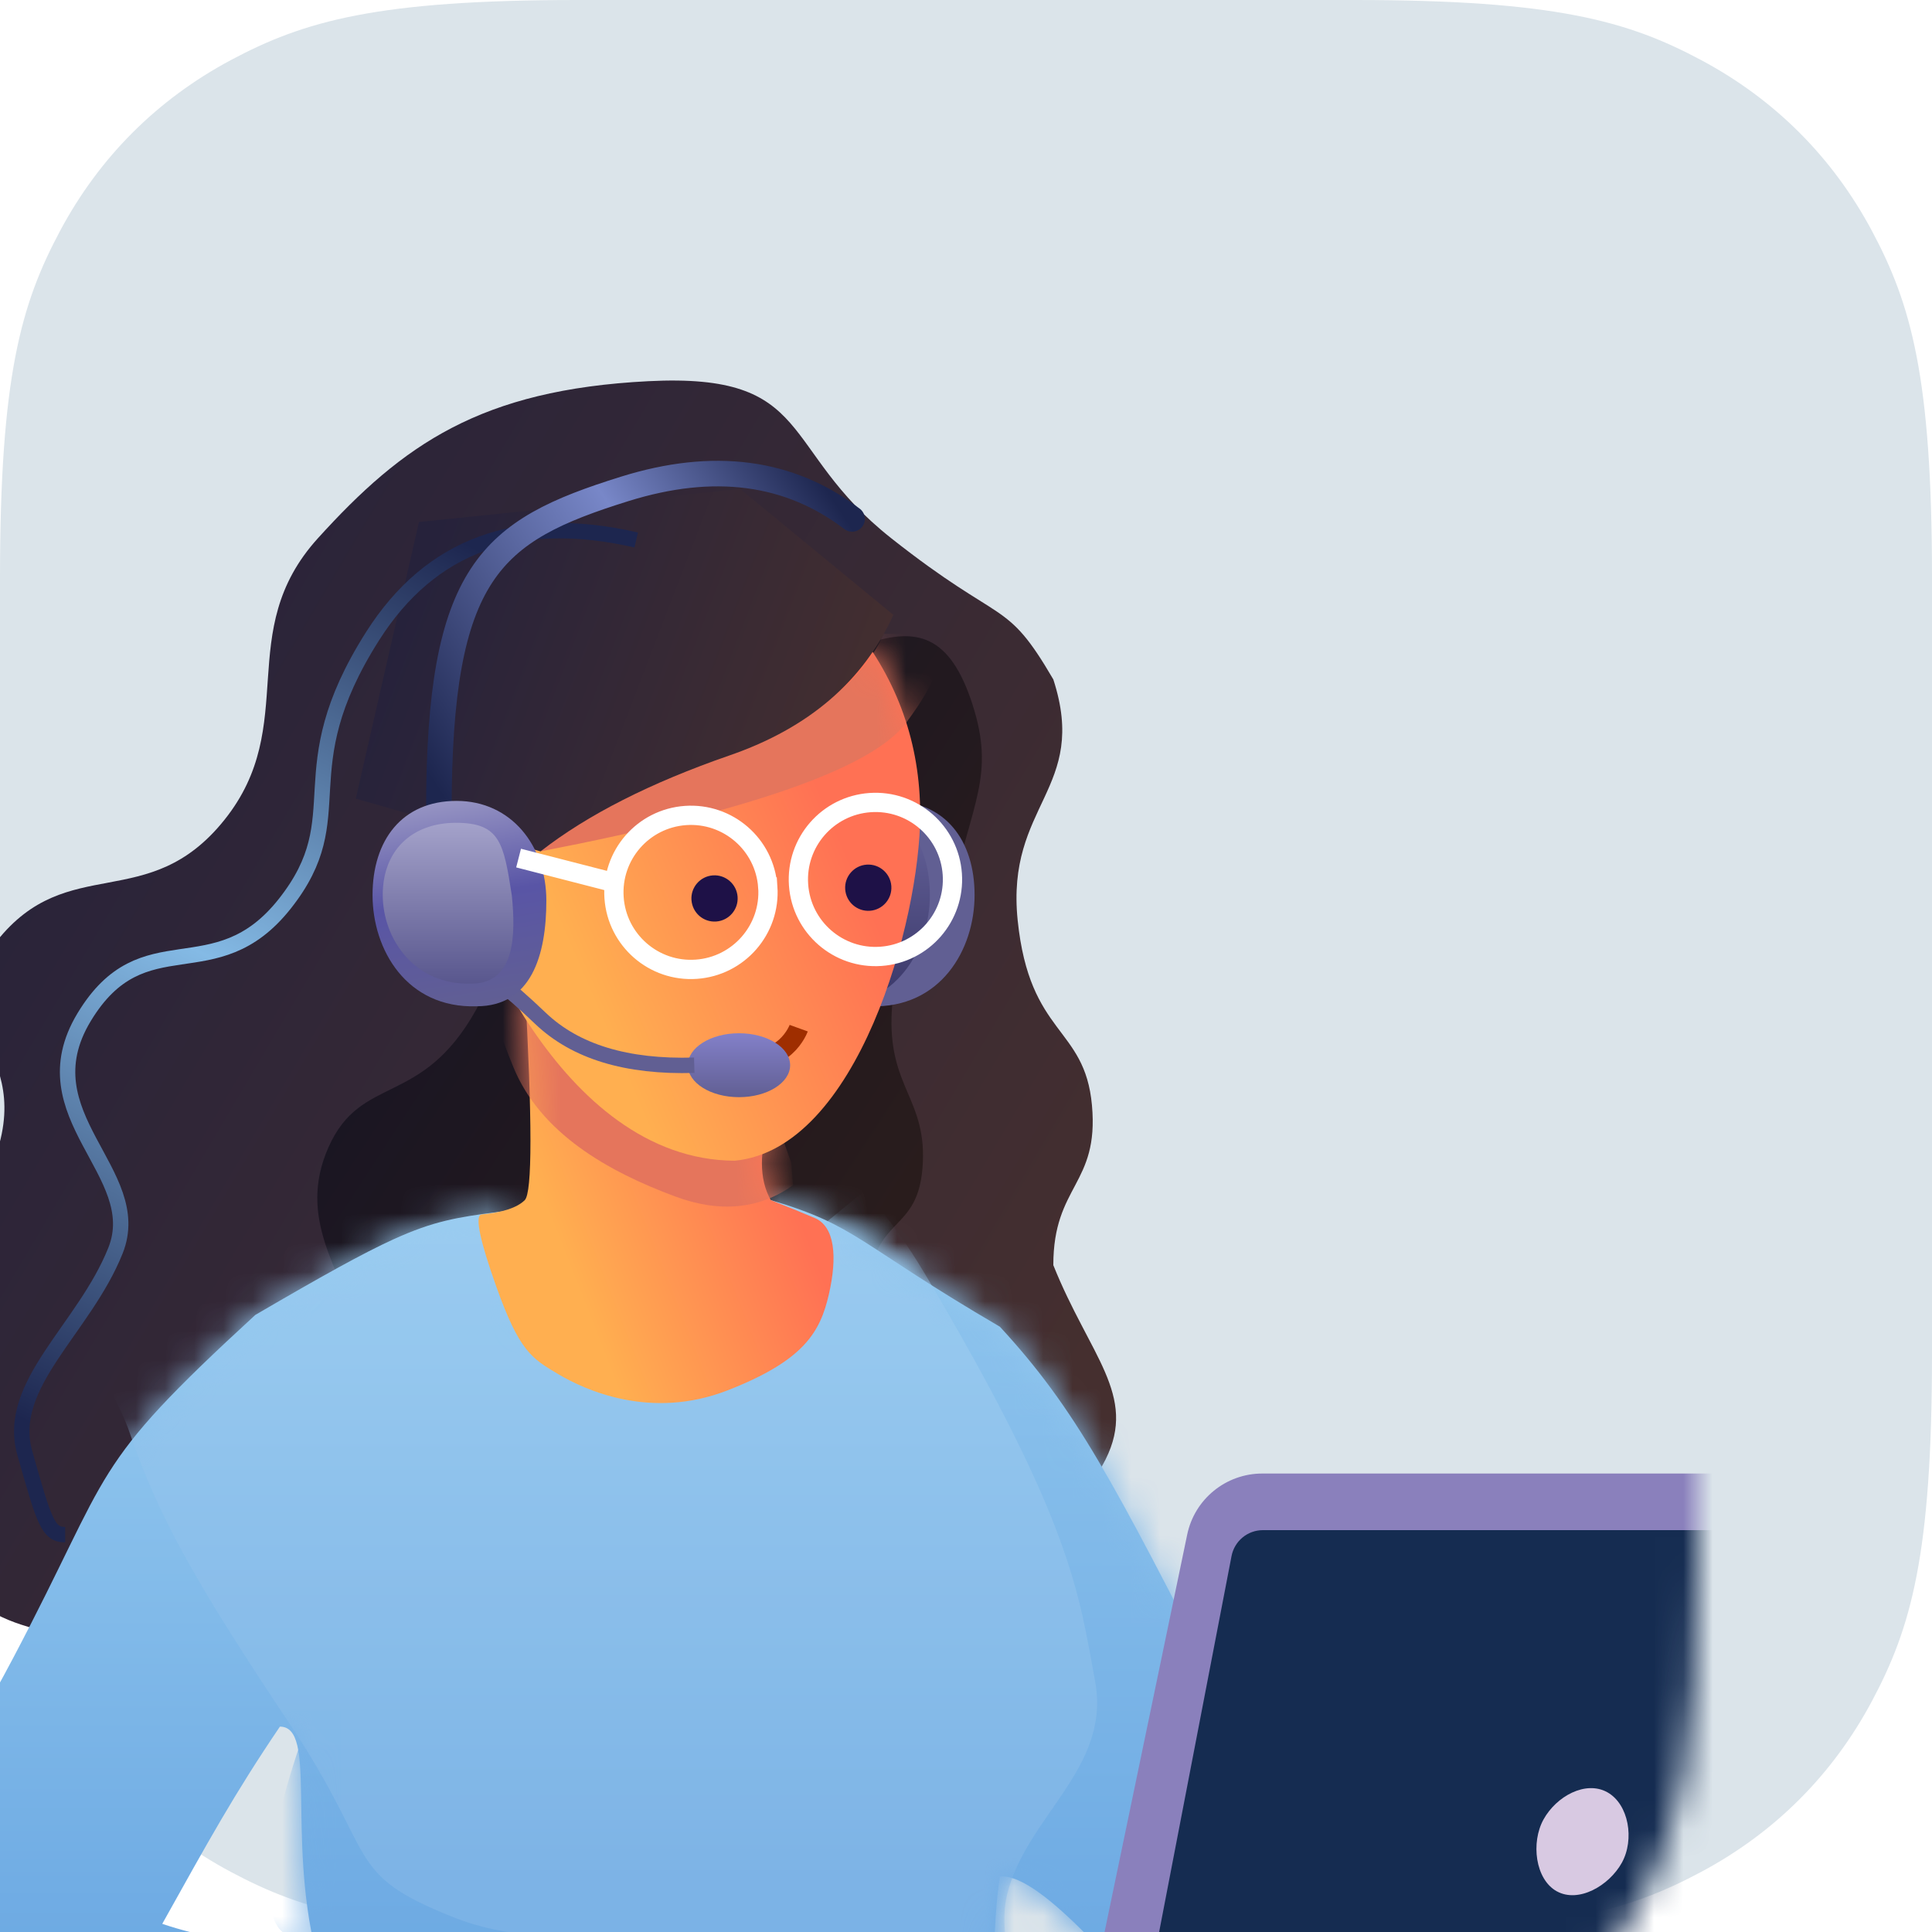 <svg xmlns="http://www.w3.org/2000/svg" xmlns:xlink="http://www.w3.org/1999/xlink" width="66" height="66" viewBox="0 0 66 66">
    <defs>
        <linearGradient id="2ukzw67f9d" x1="1.963%" x2="90.195%" y1="72.985%" y2="20.876%">
            <stop offset="0%" stop-color="#452F2F"/>
            <stop offset="100%" stop-color="#26223B"/>
        </linearGradient>
        <linearGradient id="to8zrvylbe" x1="10.069%" x2="83.412%" y1="72.985%" y2="20.876%">
            <stop offset="0%" stop-color="#452F2F"/>
            <stop offset="100%" stop-color="#26223B"/>
        </linearGradient>
        <linearGradient id="fbi28qm0pg" x1="50%" x2="50%" y1="0%" y2="100%">
            <stop offset="0%" stop-color="#69669F"/>
            <stop offset="100%" stop-color="#383666"/>
        </linearGradient>
        <linearGradient id="ssyuvdky5i" x1="50%" x2="50%" y1="0%" y2="100%">
            <stop offset="0%" stop-color="#9ACEF1"/>
            <stop offset="100%" stop-color="#61A0DF"/>
        </linearGradient>
        <linearGradient id="qowinaabij" x1="50%" x2="50%" y1="0%" y2="100%">
            <stop offset="0%" stop-color="#9ACEF1"/>
            <stop offset="100%" stop-color="#61A0DF"/>
        </linearGradient>
        <linearGradient id="obqgwduw6l" x1="50%" x2="50%" y1="0%" y2="100%">
            <stop offset="0%" stop-color="#9ACEF1"/>
            <stop offset="100%" stop-color="#61A0DF"/>
        </linearGradient>
        <linearGradient id="3sefijz2ko" x1="19.627%" x2="75.458%" y1="35.485%" y2="62.623%">
            <stop offset="0%" stop-color="#FF7154"/>
            <stop offset="100%" stop-color="#FFAF50"/>
        </linearGradient>
        <linearGradient id="fikz2vid4r" x1="22.895%" x2="72.719%" y1="35.485%" y2="62.623%">
            <stop offset="0%" stop-color="#FF7154"/>
            <stop offset="100%" stop-color="#FFAF50"/>
        </linearGradient>
        <linearGradient id="67hm88spkt" x1="0%" x2="91.837%" y1="60.447%" y2="36.762%">
            <stop offset="0%" stop-color="#452F2F"/>
            <stop offset="100%" stop-color="#26223B"/>
        </linearGradient>
        <linearGradient id="zvbge32swu" x1="10.189%" x2="111.741%" y1="50%" y2="45.233%">
            <stop offset="0%" stop-color="#9ACEF1"/>
            <stop offset="100%" stop-color="#61A0DF"/>
        </linearGradient>
        <linearGradient id="3n028wnntv" x1="31.272%" x2="62.652%" y1="1.243%" y2="100%">
            <stop offset="0%" stop-color="#1D264F"/>
            <stop offset="49.386%" stop-color="#84BAE5"/>
            <stop offset="100%" stop-color="#1D264F"/>
        </linearGradient>
        <linearGradient id="1xouvenxmx" x1="-8.645%" x2="100%" y1="34.417%" y2="94.414%">
            <stop offset="0%" stop-color="#1D264F"/>
            <stop offset="38.972%" stop-color="#7887C8"/>
            <stop offset="100%" stop-color="#1D264F"/>
        </linearGradient>
        <linearGradient id="3pnhywxt3y" x1="5.483%" x2="87.313%" y1="47.78%" y2="51.931%">
            <stop offset="0%" stop-color="#FF7154"/>
            <stop offset="100%" stop-color="#FFAF50"/>
        </linearGradient>
        <linearGradient id="ifgwq8bv9z" x1="50%" x2="50%" y1="0%" y2="100%">
            <stop offset="0%" stop-color="#8380C9"/>
            <stop offset="100%" stop-color="#615F93"/>
        </linearGradient>
        <linearGradient id="pxgow9emeA" x1="53.305%" x2="38.804%" y1="-3.729%" y2="100%">
            <stop offset="0%" stop-color="#9A98C5"/>
            <stop offset="48.059%" stop-color="#5955A6"/>
            <stop offset="100%" stop-color="#615F93"/>
        </linearGradient>
        <linearGradient id="h2if3mk56B" x1="50%" x2="50%" y1="0%" y2="100%">
            <stop offset="0%" stop-color="#A4A2CA"/>
            <stop offset="100%" stop-color="#58568D"/>
        </linearGradient>
        <path id="w41da0xlqa" d="M19.742 0h26.516c6.865 0 9.354.715 11.864 2.057 2.51 1.342 4.479 3.312 5.821 5.821 1.342 2.51 2.057 5 2.057 11.864v26.516c0 6.865-.715 9.354-2.057 11.864-1.342 2.51-3.312 4.479-5.821 5.821-2.51 1.342-5 2.057-11.864 2.057H19.742c-6.865 0-9.354-.715-11.864-2.057-2.51-1.342-4.479-3.312-5.821-5.821C.715 55.612 0 53.122 0 46.258V19.742c0-6.865.715-9.354 2.057-11.864C3.399 5.368 5.369 3.4 7.878 2.057 10.388.715 12.878 0 19.742 0z"/>
        <path id="rjk8sqryif" d="M13.678 21.52c.155 2.656-1.237 3.008-1.048 5.382.19 2.374 1.843 1.531 1.843 4.56 0 3.028 11.98 2.637 13.42 2.637 1.44 0 3.48.437 4.016-1.623s2.12-3.802 1.008-6.296c-1.113-2.494-3.165-1.346-5.024-4.66-1.858-3.313 3.424-1.616-1.398-6.255-4.822-4.64-10.399-5.772-12.022-6.296-1.624-.524-2.777-.312-3.552 2.1-.776 2.413.017 3.333.722 6.509.705 3.175 1.879 1.288 2.035 3.943z"/>
        <path id="5hru73onoh" d="M17.812 1.907v.21c0 3.015.155 3.69 3.17 3.69 3.014 0 5.955-.675 5.955-3.69 0-.595-.11-1.175-.312-1.72.145.012.311.03.497.055 1.41.182 2.221.317 3.574.933 1.06.483 2.453 1.26 4.726 2.586 5.774 5.303 4.802 5.14 8.273 11.721s7.19 10.576 4.587 14.41c-5.754 1.84-15.244 2.31-20.411 2.33h-.61c-1.079-.002-1.922-.026-2.44-.06-2.079-.137-4.682-1.051-4.254-2.533l.029-.09-.14.028c-5.484 1.096-10.024 1.403-10.117.454-.153-3.09-.097-5.524-.354-7.074-1.49-.141-4.54 3.902-5.576 4.621-.203.141-.378.354-.542.585l-.108.156c-.62.917-1.115 1.92-2.37-.194C-.26 25.546.02 22.715.205 20.694l.004-.055.01-.009c.292-.295.93-1.276 2.227-3.808 3.69-7.206 4.938-9.628 7.54-12.448C14.852 1.53 14.852.922 17.811.05l.081-.022c-.06.589-.077 1.223-.08 1.88zm15.516 23.946l-.081.012c-3.258.481-7.08.95-10.44 1.913-1.325.73-1.994 1.39-2.209 1.966l-.002.005.198-.04c1.69-.345 3.462-.763 5.215-1.241l.7-.195c2.33-.658 4.6-1.42 6.577-2.252l.042-.168zm1.254-7.818c-1.276 0-.248 3.678-1.224 7.705l-.03.113.403-.06c1.92-.29 3.617-.594 4.87-1.021-1.58-2.83-2.45-4.422-4.019-6.737z"/>
        <path id="ft7nzzc2zm" d="M12.523 2.61c-5.01 8.436-5.24 10.9-5.79 13.877-.549 2.977 2.364 4.61 3.01 7.3.647 2.69-2.492 7.284 0 8.646 2.492 1.362-2.667-3.437 4.689-5.848 7.356-2.41 10.46-.537 14.236-2.043 3.776-1.507 2.512-2.018 5.614-6.654 3.101-4.637 4.458-7.033 5.406-9.82.95-2.787 2.602-2.698 0-6.062-2.6-3.364.077-5.053-8.44-4.855-8.518.197-13.714-2.978-18.725 5.458z"/>
        <path id="rxcsq2ygfn" d="M.838 8.358c.461-.196.96-.399 1.499-.61.405-.715.405-1.684 0-2.908C1.93 3.616 3.597 2.003 7.333 0l3.41.355c-.26 4.67-.26 7.136 0 7.394.259.258.759.422 1.498.492.198.094.028.899-.509 2.414-.806 2.274-1.23 2.5-2.137 3.04-.907.539-3.153 1.575-5.778.553-2.625-1.023-3.168-2-3.463-3.28-.294-1.28-.209-2.315.484-2.61z"/>
        <path id="2d5sen0wsq" d="M2.302 2.91C.778 4.806.016 6.962.016 9.378c0 3.624 2.144 11.43 6.336 11.827 6.03-.027 9.21-8.52 9.534-10.2.324-1.681.996-7.579.498-8.43C15.886 1.721 8.254 0 6.352 0c-1.268 0-2.618.97-4.05 2.91z"/>
        <path id="2d7rcr60cw" d="M7.86.06V2.9h.546c1.87 0 3.385 1.515 3.385 3.385 0 1.869-1.515 3.384-3.385 3.384h-.559c-.108.862-.843 1.528-1.733 1.528H1.747C.782 11.196 0 10.414 0 9.45V.06h7.86zm.437 3.93H7.86v4.805h.437c1.327 0 2.402-1.076 2.402-2.402 0-1.327-1.075-2.402-2.402-2.402z"/>
        <filter id="02zwfq03mb" width="209.9%" height="258.7%" x="-54.9%" y="-79.4%" filterUnits="objectBoundingBox">
            <feOffset dx="-8" dy="7" in="SourceAlpha" result="shadowOffsetOuter1"/>
            <feGaussianBlur in="shadowOffsetOuter1" result="shadowBlurOuter1" stdDeviation="9"/>
            <feColorMatrix in="shadowBlurOuter1" result="shadowMatrixOuter1" values="0 0 0 0 0 0 0 0 0 0 0 0 0 0 0 0 0 0 0.2 0"/>
            <feMerge>
                <feMergeNode in="shadowMatrixOuter1"/>
                <feMergeNode in="SourceGraphic"/>
            </feMerge>
        </filter>
    </defs>
    <g fill="none" fill-rule="evenodd">
        <g>
            <g transform="translate(-231 -5947) translate(231 5947)">
                <mask id="ofdh9i48bc" fill="#fff">
                    <use xlink:href="#w41da0xlqa"/>
                </mask>
                <use fill="#DBE4EA" fill-rule="nonzero" opacity=".4" xlink:href="#w41da0xlqa"/>
                <g filter="url(#02zwfq03mb)" mask="url(#ofdh9i48bc)">
                    <g>
                        <g transform="translate(-12 6) matrix(-1 0 0 1 90.458 0)">
                            <g>
                                <path fill="url(#2ukzw67f9d)" d="M6.373 36.85c-1.09-2.185.552-3.545 1.788-6.63 0-2.742-1.566-2.742-1.32-5.46.245-2.716 2.13-2.36 2.538-6.323.407-3.964-2.436-4.475-1.218-8.227 1.643-2.814 1.672-1.77 5.538-4.824 3.865-3.053 2.57-5.655 8.298-5.364 5.727.291 8.382 2.16 11.286 5.364 2.904 3.204.59 6.364 3.192 9.619 2.602 3.254 5.352 1.08 7.782 4.15 2.43 3.068-1.746 3.626.342 8.078s3.625 3.591 4.056 6.936c.431 3.345-.99 4.691-2.94 6.84-1.271 1.401-2.513 1.536-3.498 1.83-.526.157 2.605.936-2.118.696-13.572-.69-24.25-3.566-27.51-4.212-3.26-.646-5.126-.286-6.216-2.472z" transform="translate(26.314)"/>
                                <g transform="translate(26.314)">
                                    <use fill="url(#to8zrvylbe)" xlink:href="#rjk8sqryif"/>
                                    <use fill="#000" fill-opacity=".4" xlink:href="#rjk8sqryif"/>
                                </g>
                                <path fill="#615F93" d="M13.234 21.376c2.388.076 3.553-1.93 3.553-3.799s-1.001-3.217-2.87-3.217c-1.87 0-3.066 1.536-3.066 3.405 0 1.87.513 3.611 2.383 3.611z" transform="translate(26.314) matrix(-1 0 0 1 27.638 0)"/>
                                <path fill="url(#fbi28qm0pg)" d="M14.762 21.376c2.389.076 3.554-1.93 3.554-3.799s-1.002-3.217-2.87-3.217c-1.87 0-3.067 1.536-3.067 3.405 0 1.87.514 3.611 2.383 3.611z" transform="translate(26.314) matrix(-1 0 0 1 30.695 0)"/>
                                <g transform="translate(26.314) translate(0 27.949)">
                                    <mask id="4bukanyhak" fill="#fff">
                                        <use xlink:href="#5hru73onoh"/>
                                    </mask>
                                    <use fill="url(#ssyuvdky5i)" fill-rule="nonzero" xlink:href="#5hru73onoh"/>
                                    <path fill="url(#qowinaabij)" fill-rule="nonzero" d="M6.89-6.57l25.236 20.612c2.503 5.925 3.349 9.531 2.537 10.818-.442.7-2.647 1.158-3.594 1.563-3.552 1.518-7.622 2.773-12.21 3.764l-23.102 4.094c2.045-4.667 2.485-7.807 1.321-9.421-2.853-3.957-2.853-6.112-2.853-7.416 0-2.848 4.222-10.853 12.664-24.015z" mask="url(#4bukanyhak)"/>
                                    <g fill-rule="nonzero" mask="url(#4bukanyhak)">
                                        <use fill="url(#obqgwduw6l)" xlink:href="#ft7nzzc2zm"/>
                                        <use fill="#FFF" fill-opacity=".09" xlink:href="#ft7nzzc2zm"/>
                                    </g>
                                </g>
                                <g transform="translate(26.314) translate(15.475 20.25)">
                                    <mask id="l20f2c05zp" fill="#fff">
                                        <use xlink:href="#rxcsq2ygfn"/>
                                    </mask>
                                    <use fill="url(#3sefijz2ko)" xlink:href="#rxcsq2ygfn"/>
                                    <path fill="#E5755C" d="M1.576 7.239c1.16.823 2.503.95 4.032.383 2.293-.852 4.596-2.157 5.524-4.418.618-1.508.874-2.457.768-2.85L5.988 2.61l-3.335.997-1.015 2.866-.062.766z" mask="url(#l20f2c05zp)"/>
                                </g>
                                <g>
                                    <g transform="translate(26.314) translate(12.693 3.703) translate(0 1.744)">
                                        <mask id="zygmupdxxs" fill="#fff">
                                            <use xlink:href="#2d5sen0wsq"/>
                                        </mask>
                                        <use fill="url(#fikz2vid4r)" xlink:href="#2d5sen0wsq"/>
                                        <path stroke="#9F2E00" stroke-width=".658" d="M4.166 16.677s.499 1.379 2.106.947" mask="url(#zygmupdxxs)"/>
                                        <path fill="#E5755C" d="M1.264 3.204c.804 1.842 2.984 3.378 6.54 4.608 3.556 1.23 5.282 2.172 5.178 2.825C5.818 9.25 1.66 7.79.508 6.258-.644 4.726-.94 3.708-.38 3.204h1.644z" mask="url(#zygmupdxxs)"/>
                                    </g>
                                    <path fill="url(#67hm88spkt)" d="M.932 4.302c1.027 2.266 2.891 3.866 5.594 4.8 2.703.936 4.856 2.028 6.46 3.28l6.311-1.803-2.159-9.45L6.166 0 .932 4.302z" transform="translate(26.314) translate(12.693 3.703)"/>
                                </g>
                                <path fill="url(#zvbge32swu)" fill-rule="nonzero" d="M38.602 53.457l-15.806 3.126-.327.118c-.867.314-1.34 1.247-1.083 2.132l.263.902c.302 1.036 1.315 1.696 2.385 1.553l23.058-3.072-.548-4.759h-7.942z" transform="translate(26.314)"/>
                                <path stroke="url(#3n028wnntv)" stroke-width=".526" d="M22.41 5.447c4.026-.927 7.028.169 9.007 3.287 2.968 4.677.6 6.104 2.995 9.135 2.394 3.032 4.833.523 6.86 3.882 2.025 3.36-2.144 5.296-1.072 7.974 1.071 2.678 3.76 4.57 3.097 6.912-.662 2.342-.795 2.79-1.379 2.79" transform="translate(26.314)"/>
                                <g transform="translate(26.314) translate(50.714 35.642)">
                                    <g transform="translate(0 14.411)">
                                        <use fill="#8A80BC" xlink:href="#2d7rcr60cw"/>
                                    </g>
                                    <rect width="1" height="6.332" x=".655" y="15.782" fill="#D8D8D8" opacity=".242" rx=".437"/>
                                </g>
                            </g>
                            <path stroke="url(#1xouvenxmx)" stroke-linecap="round" stroke-width=".873" d="M41.35 4.727c2.137-1.633 4.727-1.975 7.772-1.024 4.566 1.425 6.344 2.791 6.344 11.018"/>
                            <g>
                                <path fill="#8A80BC" d="M1.404.916C1.828.34 2.5 0 3.216 0h23.67c1.242 0 2.313.871 2.566 2.087l3.46 16.642c.253 1.216 1.324 2.087 2.566 2.087h12.374v.062c0 1.447-1.173 2.62-2.62 2.62H7.636c-1.228 0-2.292-.854-2.558-2.053L.976 2.943c-.157-.705 0-1.444.428-2.027z" transform="translate(.45 37.338)"/>
                                <path fill="#152C51" d="M.247 3.23l3.719 19.483c.098.514.548.887 1.072.887h25.579c.603 0 1.092-.49 1.092-1.092 0-.07-.007-.139-.02-.207L27.937 2.82c-.099-.514-.548-.886-1.072-.886H1.32c-.603 0-1.092.49-1.092 1.092 0 .069.007.137.02.205z" transform="translate(.45 37.338)"/>
                            </g>
                            <path fill="url(#3pnhywxt3y)" d="M34.749 62.388c-.09-1.278.178-2.147.806-2.607.943-.69 3.531-2.984 3.903-2.984.371 0 2.025-.373 2.665-.373.64 0 3.518 1.05 4.192 1.05.45 0 1.313-.056 2.59-.169.562-.087.998.256 1.31 1.03.31.775.31 1.41 0 1.907-.994-.091-1.75.055-2.27.438-.777.574-2.139 1.063-3.35.682-1.211-.38-2.073-1.073-3.605-.682-1.532.39-2.698 1.708-3.105 1.708-.407 0-.919-.366-1.624 0-.47.244-.974.244-1.512 0z"/>
                            <path fill="#D8C9E2" d="M16.347 51.82c.844 0 1.587-1.027 1.587-1.931 0-.904-.609-1.866-1.453-1.866-.844 0-1.604.962-1.604 1.866 0 .904.625 1.93 1.47 1.93z" transform="rotate(-29 16.406 49.92)"/>
                            <ellipse cx="45.213" cy="23.389" fill="url(#ifgwq8bv9z)" rx="1.747" ry="1.092"/>
                            <path stroke="#615F93" stroke-width=".526" d="M46.741 23.39c2.31.07 4.061-.464 5.252-1.6 1.19-1.136 1.87-1.63 2.037-1.483"/>
                            <path fill="url(#pxgow9emeA)" d="M54.177 21.376c2.388.076 3.554-1.93 3.554-3.799s-1.002-3.217-2.87-3.217c-1.87 0-3.067 1.536-3.067 3.405 0 1.87.514 3.611 2.383 3.611z"/>
                            <path fill="url(#h2if3mk56B)" d="M54.359 20.602c1.933.061 3.024-1.52 3.024-3.032s-.99-2.462-2.502-2.462c-1.512 0-1.63.7-1.908 2.486-.132 1.327-.127 3.008 1.386 3.008z"/>
                        </g>
                        <g>
                            <path stroke="#FFF" stroke-width=".658" d="M14.742 1.053L11.583 2.106M6.318 2.632c0 1.455 1.18 2.633 2.633 2.633 1.454 0 2.632-1.178 2.632-2.632C11.583 1.177 10.405 0 8.95 0 7.497 0 6.319 1.178 6.319 2.632zM0 2.632c0 1.455 1.178 2.633 2.631 2.633 1.455 0 2.634-1.178 2.634-2.632C5.265 1.177 4.085 0 2.631 0 1.178 0 0 1.178 0 2.632z" transform="translate(-12 6) scale(-1 1) rotate(4 -229.982 -742.414)"/>
                            <path fill="#1E1147" d="M3.686 2.896c0 .436-.353.79-.79.79-.436 0-.79-.354-.79-.79 0-.435.354-.79.79-.79.437 0 .79.355.79.79M8.95 2.896c0 .436-.352.79-.789.79-.436 0-.79-.354-.79-.79 0-.435.354-.79.79-.79.437 0 .79.355.79.79" transform="translate(-12 6) scale(-1 1) rotate(4 -229.982 -742.414)"/>
                        </g>
                    </g>
                </g>
            </g>
        </g>
    </g>
</svg>
